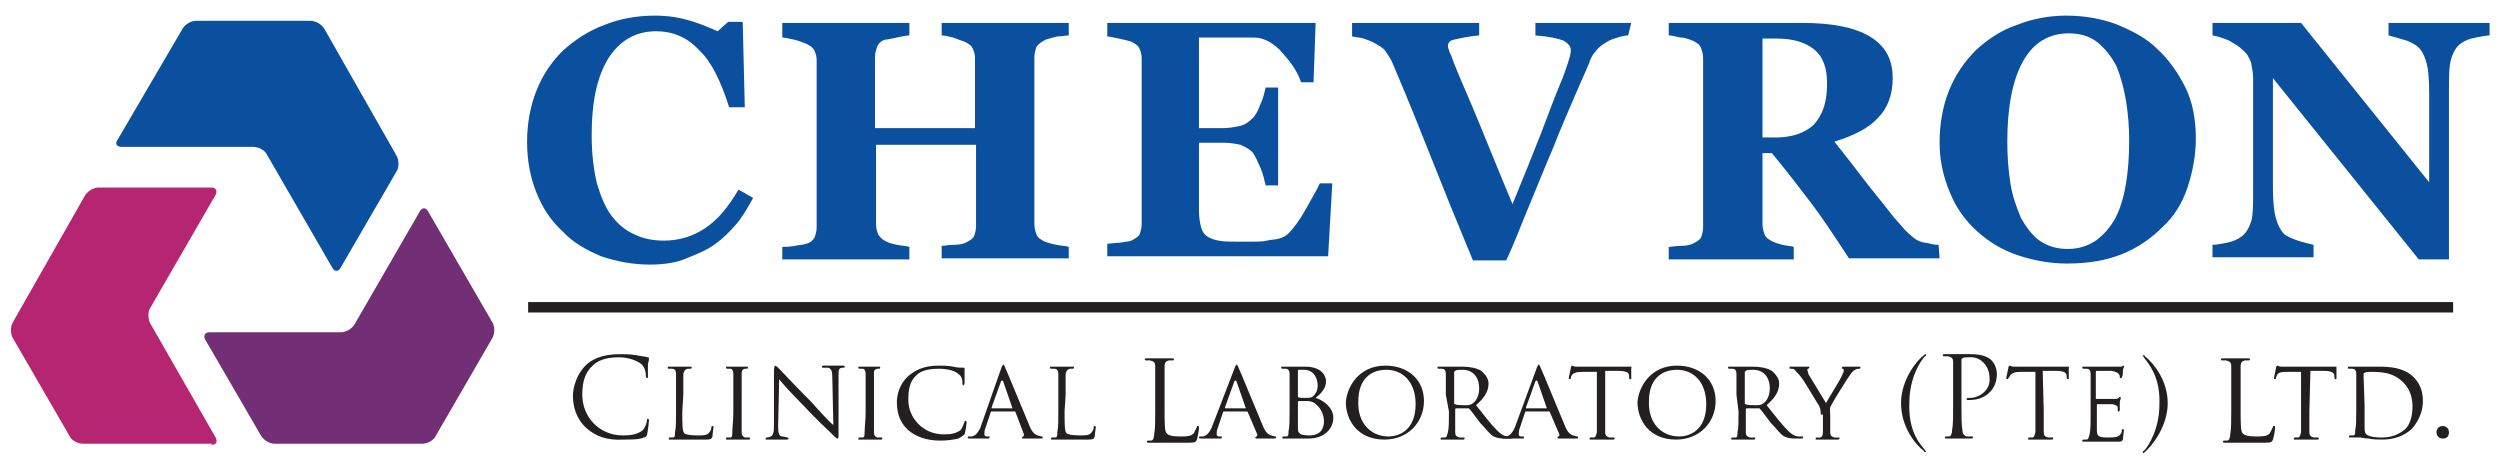 <?xml version="1.0" encoding="UTF-8"?>
<!-- Generator: Adobe Illustrator 24.0.1, SVG Export Plug-In . SVG Version: 6.00 Build 0)  -->
<svg xmlns="http://www.w3.org/2000/svg" xmlns:xlink="http://www.w3.org/1999/xlink" version="1.1" id="Layer_1" x="0px" y="0px" viewBox="0 0 240 45" style="enable-background:new 0 0 240 45;" xml:space="preserve">
<style type="text/css">
	.st0{fill:#0A509F;}
	.st1{fill:#722F75;}
	.st2{fill:#B52572;}
	.st3{fill:#231F20;}
</style>
<g>
	<g>
		<path class="st0" d="M17.5,2.8C17.7,2.4,18.3,2,18.8,2h11c0.5,0,1,0.3,1.3,0.7L38.1,15c0.2,0.4,0.2,1.1,0,1.4l-5.4,9.3    c-0.2,0.4-0.6,0.4-0.8,0l-6.3-10.9c-0.2-0.4-0.8-0.7-1.3-0.7H11.7c-0.5,0-0.7-0.3-0.4-0.7L17.5,2.8z"></path>
		<path class="st1" d="M40.3,20.3c0.2-0.4,0.6-0.4,0.8,0L47.3,31c0.2,0.4,0.2,1,0,1.4l-5.5,9.5c-0.2,0.4-0.8,0.7-1.3,0.7H26.4    c-0.5,0-1-0.3-1.3-0.7l-5.4-9.3c-0.2-0.4,0-0.7,0.4-0.7h12.6c0.5,0,1-0.3,1.3-0.7L40.3,20.3z"></path>
		<path class="st2" d="M20.3,42.7c0.5,0,0.6-0.3,0.4-0.7L14.4,31c-0.2-0.4-0.2-1.1,0-1.4l6.3-10.9c0.2-0.4,0-0.7-0.4-0.7H9.5    c-0.5,0-1,0.3-1.3,0.7L1.2,31c-0.2,0.4-0.2,1,0,1.4l5.5,9.5c0.2,0.4,0.8,0.7,1.3,0.7H20.3z"></path>
	</g>
	<rect x="50.7" y="29" class="st3" width="184.8" height="1"></rect>
	<g>
		<path class="st3" d="M56.3,41.1C55.3,40.2,55,39,55,38c0-0.7,0.3-2,1.2-2.9c0.6-0.6,1.6-1.1,3.3-1.1c0.4,0,1,0,1.6,0.1    c0.4,0.1,0.7,0.1,1.1,0.2c0.1,0,0.1,0.1,0.1,0.1c0,0.1,0,0.2-0.1,0.6c0,0.4,0,0.9,0,1.1c0,0.2,0,0.2-0.1,0.2    C62,36.2,62,36.2,62,36c0-0.4-0.2-0.9-0.5-1.1c-0.4-0.3-1.2-0.6-2.1-0.6c-1.4,0-2.1,0.4-2.5,0.8c-0.8,0.7-1,1.7-1,2.8    c0,2.1,1.6,3.9,3.9,3.9c0.8,0,1.4-0.1,1.9-0.5c0.2-0.2,0.4-0.7,0.4-0.9c0-0.1,0-0.2,0.1-0.2c0.1,0,0.1,0.1,0.1,0.2    c0,0.1-0.1,1-0.2,1.4C62,41.9,62,42,61.8,42c-0.4,0.2-1.2,0.2-1.9,0.2C58.3,42.3,57.2,41.9,56.3,41.1z"></path>
		<path class="st3" d="M65.5,39.5c0,1.3,0,1.9,0.2,2.1c0.1,0.1,0.5,0.2,1.3,0.2c0.5,0,0.9,0,1.1-0.3c0.1-0.1,0.2-0.3,0.2-0.5    c0-0.1,0-0.1,0.1-0.1c0,0,0.1,0,0.1,0.1s-0.1,0.6-0.1,0.9c-0.1,0.2-0.1,0.3-0.6,0.3c-0.7,0-1.2,0-1.6,0c-0.4,0-0.7,0-1,0    c0,0-0.2,0-0.4,0c-0.2,0-0.4,0-0.5,0c-0.1,0-0.1,0-0.1-0.1c0,0,0-0.1,0.1-0.1c0.1,0,0.2,0,0.3,0c0.2,0,0.2-0.2,0.2-0.5    c0.1-0.4,0.1-1.1,0.1-2v-1.6c0-1.4,0-1.7,0-2c0-0.3-0.1-0.5-0.4-0.5c-0.1,0-0.2,0-0.3,0c0,0-0.1,0-0.1-0.1c0-0.1,0-0.1,0.1-0.1    c0.4,0,1,0,1.1,0c0,0,0.7,0,1,0c0.1,0,0.1,0,0.1,0.1c0,0,0,0.1-0.1,0.1c-0.1,0-0.2,0-0.3,0c-0.3,0.1-0.3,0.2-0.4,0.5    c0,0.3,0,0.5,0,2L65.5,39.5L65.5,39.5z"></path>
		<path class="st3" d="M71.2,39.5c0,0.9,0,1.6,0,2c0,0.3,0.1,0.4,0.3,0.5c0.1,0,0.3,0,0.4,0c0.1,0,0.1,0,0.1,0.1c0,0,0,0.1-0.1,0.1    c-0.5,0-1.1,0-1.2,0c-0.1,0-0.6,0-0.9,0c-0.1,0-0.1,0-0.1-0.1c0,0,0-0.1,0.1-0.1c0.1,0,0.2,0,0.3,0c0.2,0,0.2-0.2,0.2-0.5    c0-0.4,0.1-1.1,0.1-2v-1.6c0-1.4,0-1.7,0-2c0-0.3-0.1-0.5-0.3-0.5c-0.1,0-0.2,0-0.3,0c0,0-0.1,0-0.1-0.1c0-0.1,0-0.1,0.1-0.1    c0.3,0,0.9,0,1,0c0,0,0.7,0,0.9,0c0.1,0,0.1,0,0.1,0.1c0,0,0,0.1-0.1,0.1c-0.1,0-0.1,0-0.2,0c-0.3,0.1-0.3,0.2-0.3,0.5    c0,0.3,0,0.5,0,2L71.2,39.5L71.2,39.5z"></path>
		<path class="st3" d="M74.7,40.9c0,0.7,0.1,1,0.4,1c0.2,0,0.4,0.1,0.5,0.1c0,0,0.1,0,0.1,0.1c0,0.1-0.1,0.1-0.2,0.1    c-0.5,0-0.9,0-1,0c-0.1,0-0.5,0-0.9,0c-0.1,0-0.1,0-0.1-0.1c0,0,0-0.1,0.1-0.1c0.1,0,0.2,0,0.4-0.1c0.2-0.1,0.3-0.3,0.3-1.1v-5.2    c0-0.4,0.1-0.5,0.1-0.5c0.1,0,0.3,0.2,0.4,0.3c0.1,0.1,1.5,1.6,3,3.1c0.9,1,1.9,2.1,2.2,2.3l-0.1-4.6c0-0.6-0.1-0.8-0.4-0.9    c-0.2,0-0.4,0-0.5,0c-0.1,0-0.1-0.1-0.1-0.1c0-0.1,0.1-0.1,0.2-0.1c0.4,0,0.9,0,1,0c0.1,0,0.4,0,0.8,0c0.1,0,0.2,0,0.2,0.1    c0,0,0,0.1-0.1,0.1c0,0-0.1,0-0.2,0c-0.3,0.1-0.3,0.2-0.3,0.8l0,5.3c0,0.6,0,0.7-0.1,0.7c-0.1,0-0.2-0.1-0.7-0.6    c-0.1-0.1-1.5-1.4-2.5-2.5c-1.1-1.1-2.2-2.3-2.4-2.6L74.7,40.9z"></path>
		<path class="st3" d="M83.9,39.5c0,0.9,0,1.6,0,2c0,0.3,0.1,0.4,0.3,0.5c0.1,0,0.3,0,0.4,0c0.1,0,0.1,0,0.1,0.1c0,0,0,0.1-0.1,0.1    c-0.5,0-1.1,0-1.2,0c-0.1,0-0.6,0-0.9,0c-0.1,0-0.1,0-0.1-0.1c0,0,0-0.1,0.1-0.1c0.1,0,0.2,0,0.3,0c0.2,0,0.2-0.2,0.2-0.5    c0-0.4,0.1-1.1,0.1-2v-1.6c0-1.4,0-1.7,0-2c0-0.3-0.1-0.5-0.3-0.5c-0.1,0-0.2,0-0.3,0c0,0-0.1,0-0.1-0.1c0-0.1,0-0.1,0.1-0.1    c0.3,0,0.9,0,1,0c0,0,0.7,0,0.9,0c0.1,0,0.1,0,0.1,0.1c0,0,0,0.1-0.1,0.1c-0.1,0-0.1,0-0.2,0c-0.3,0.1-0.3,0.2-0.3,0.5    c0,0.3,0,0.5,0,2L83.9,39.5L83.9,39.5z"></path>
		<path class="st3" d="M87.2,41.3c-0.9-0.8-1.1-1.8-1.1-2.7c0-0.6,0.2-1.7,1.1-2.5c0.6-0.5,1.4-1,2.9-1c0.4,0,0.9,0,1.4,0.1    c0.4,0.1,0.7,0.1,1,0.1c0.1,0,0.1,0,0.1,0.1c0,0.1,0,0.2,0,0.5c0,0.3,0,0.8,0,0.9c0,0.1-0.1,0.2-0.1,0.2c-0.1,0-0.1-0.1-0.1-0.2    c0-0.4-0.1-0.7-0.4-0.9c-0.3-0.3-1-0.5-1.9-0.5c-1.2,0-1.8,0.3-2.1,0.6c-0.7,0.6-0.8,1.5-0.8,2.4c0,1.7,1.4,3.3,3.4,3.3    c0.7,0,1.2-0.1,1.6-0.4c0.2-0.2,0.3-0.6,0.4-0.8c0-0.1,0-0.1,0.1-0.1c0,0,0.1,0.1,0.1,0.1c0,0.1-0.1,0.9-0.2,1.2    C92.2,42,92.2,42,92,42.1c-0.4,0.1-1.1,0.2-1.7,0.2C88.9,42.3,87.9,41.9,87.2,41.3z"></path>
		<path class="st3" d="M96.1,35.4c0.1-0.3,0.2-0.4,0.2-0.4c0.1,0,0.1,0.1,0.2,0.3c0.2,0.4,1.7,4.1,2.3,5.5c0.3,0.8,0.6,0.9,0.8,1    c0.1,0,0.3,0.1,0.4,0.1c0.1,0,0.1,0,0.1,0.1s-0.1,0.1-0.2,0.1c-0.1,0-0.8,0-1.5,0c-0.2,0-0.3,0-0.3-0.1c0,0,0,0,0.1-0.1    c0.1,0,0.1-0.1,0.1-0.2l-0.8-2.1c0,0,0-0.1-0.1-0.1h-2.2c0,0-0.1,0-0.1,0.1l-0.5,1.5c-0.1,0.2-0.1,0.5-0.1,0.6    c0,0.2,0.2,0.2,0.3,0.2h0.1c0.1,0,0.1,0,0.1,0.1c0,0.1-0.1,0.1-0.1,0.1c-0.2,0-0.7,0-0.9,0c-0.1,0-0.6,0-0.9,0    c-0.1,0-0.2,0-0.2-0.1c0,0,0-0.1,0.1-0.1c0.1,0,0.2,0,0.3,0c0.4-0.1,0.6-0.4,0.8-0.8L96.1,35.4z M97.2,39.2    C97.2,39.2,97.2,39.2,97.2,39.2l-0.9-2.6c-0.1-0.1-0.1-0.1-0.2,0l-0.9,2.5c0,0,0,0.1,0,0.1H97.2z"></path>
		<path class="st3" d="M102.2,39.5c0,1.3,0,1.9,0.2,2.1c0.1,0.1,0.5,0.2,1.3,0.2c0.5,0,0.9,0,1.1-0.3c0.1-0.1,0.2-0.3,0.2-0.5    c0-0.1,0-0.1,0.1-0.1c0,0,0.1,0,0.1,0.1s-0.1,0.6-0.1,0.9c-0.1,0.2-0.1,0.3-0.6,0.3c-0.7,0-1.2,0-1.6,0c-0.4,0-0.7,0-1,0    c0,0-0.2,0-0.4,0s-0.4,0-0.5,0c-0.1,0-0.1,0-0.1-0.1c0,0,0-0.1,0.1-0.1c0.1,0,0.2,0,0.3,0c0.2,0,0.2-0.2,0.2-0.5    c0.1-0.4,0.1-1.1,0.1-2v-1.6c0-1.4,0-1.7,0-2c0-0.3-0.1-0.5-0.4-0.5c-0.1,0-0.2,0-0.3,0c0,0-0.1,0-0.1-0.1c0-0.1,0-0.1,0.1-0.1    c0.4,0,1,0,1.1,0c0,0,0.7,0,1,0c0.1,0,0.1,0,0.1,0.1c0,0,0,0.1-0.1,0.1c-0.1,0-0.2,0-0.3,0c-0.3,0.1-0.3,0.2-0.4,0.5    c0,0.3,0,0.5,0,2L102.2,39.5L102.2,39.5z"></path>
		<path class="st3" d="M111.8,39.1c0,1.6,0,2.3,0.2,2.5c0.2,0.2,0.5,0.3,1.3,0.3c0.6,0,1,0,1.3-0.3c0.1-0.2,0.2-0.4,0.3-0.6    c0-0.1,0-0.1,0.1-0.1c0.1,0,0.1,0,0.1,0.2s-0.1,0.8-0.2,1.1c-0.1,0.2-0.1,0.3-0.7,0.3c-0.8,0-1.3,0-1.8,0c-0.5,0-0.8,0-1.1,0    c0,0-0.2,0-0.4,0c-0.2,0-0.5,0-0.6,0c-0.1,0-0.2,0-0.2-0.1c0,0,0-0.1,0.1-0.1c0.1,0,0.2,0,0.3,0c0.2,0,0.3-0.3,0.3-0.6    c0.1-0.5,0.1-1.3,0.1-2.3v-1.9c0-1.7,0-2,0-2.3c0-0.4-0.1-0.5-0.5-0.6c-0.1,0-0.3,0-0.4,0c0,0-0.1,0-0.1-0.1    c0-0.1,0.1-0.1,0.2-0.1c0.5,0,1.2,0,1.2,0c0.1,0,0.8,0,1.2,0c0.1,0,0.2,0,0.2,0.1c0,0,0,0.1-0.1,0.1c-0.1,0-0.2,0-0.4,0    c-0.3,0.1-0.4,0.2-0.4,0.6c0,0.3,0,0.6,0,2.3L111.8,39.1L111.8,39.1z"></path>
		<path class="st3" d="M118.5,35.4c0.1-0.3,0.2-0.4,0.2-0.4c0.1,0,0.1,0.1,0.2,0.3c0.2,0.4,1.7,4.1,2.3,5.5c0.3,0.8,0.6,0.9,0.8,1    c0.1,0,0.3,0.1,0.4,0.1c0.1,0,0.1,0,0.1,0.1s-0.1,0.1-0.2,0.1c-0.1,0-0.8,0-1.5,0c-0.2,0-0.3,0-0.3-0.1c0,0,0,0,0.1-0.1    c0.1,0,0.1-0.1,0.1-0.2l-0.9-2.1c0,0,0-0.1-0.1-0.1h-2.2c0,0-0.1,0-0.1,0.1l-0.5,1.5c-0.1,0.2-0.1,0.5-0.1,0.6    c0,0.2,0.2,0.2,0.3,0.2h0.1c0.1,0,0.1,0,0.1,0.1c0,0.1-0.1,0.1-0.1,0.1c-0.2,0-0.7,0-0.9,0c-0.1,0-0.6,0-1,0c-0.1,0-0.2,0-0.2-0.1    c0,0,0-0.1,0.1-0.1c0.1,0,0.2,0,0.3,0c0.4-0.1,0.6-0.4,0.8-0.8L118.5,35.4z M119.6,39.2C119.6,39.2,119.6,39.2,119.6,39.2    l-0.9-2.6c-0.1-0.1-0.1-0.1-0.2,0l-0.9,2.5c0,0,0,0.1,0,0.1H119.6z"></path>
		<path class="st3" d="M123.8,37.9c0-1.4,0-1.7,0-2c0-0.3-0.1-0.5-0.4-0.5c-0.1,0-0.2,0-0.3,0c0,0-0.1,0-0.1-0.1    c0-0.1,0-0.1,0.1-0.1c0.4,0,1,0,1.1,0c0.2,0,0.7,0,1.1,0c1.6,0,2,0.9,2,1.4c0,0.7-0.5,1.2-1,1.6c0.7,0.2,1.7,0.9,1.7,1.9    c0,1-0.8,2-2.4,2c-0.2,0-0.5,0-0.8,0c-0.3,0-0.6,0-0.6,0c0,0-0.2,0-0.4,0c-0.2,0-0.4,0-0.6,0c-0.1,0-0.1,0-0.1-0.1    c0,0,0-0.1,0.1-0.1c0.1,0,0.2,0,0.3,0c0.2,0,0.2-0.2,0.2-0.5c0.1-0.4,0.1-1.1,0.1-2V37.9z M124.6,38.1    C124.6,38.1,124.6,38.2,124.6,38.1c0.1,0.1,0.3,0.1,0.6,0.1c0.5,0,0.7,0,0.9-0.2c0.2-0.2,0.4-0.5,0.4-1c0-0.7-0.4-1.5-1.3-1.5    c-0.1,0-0.3,0-0.5,0c-0.1,0-0.1,0-0.1,0.1L124.6,38.1L124.6,38.1z M124.6,39.1c0,0.7,0,1.8,0,1.9c0,0.4,0,0.5,0.3,0.7    c0.3,0.1,0.7,0.1,0.8,0.1c0.6,0,1.4-0.2,1.4-1.4c0-0.4-0.2-1.2-0.9-1.7c-0.3-0.2-0.6-0.2-0.8-0.2c-0.1,0-0.6,0-0.7,0    c0,0-0.1,0-0.1,0.1L124.6,39.1L124.6,39.1z"></path>
		<path class="st3" d="M133,35.1c2.1,0,3.7,1.3,3.7,3.4c0,2-1.5,3.7-3.8,3.7c-2.6,0-3.7-1.9-3.7-3.6C129.3,37.2,130.4,35.1,133,35.1    z M133.3,41.9c0.9,0,2.6-0.5,2.6-3.1c0-2.2-1.3-3.3-2.8-3.3c-1.6,0-2.7,1-2.7,3C130.3,40.6,131.6,41.9,133.3,41.9z"></path>
		<path class="st3" d="M138.8,37.9c0-1.4,0-1.7,0-2c0-0.3-0.1-0.5-0.4-0.5c-0.1,0-0.2,0-0.3,0c0,0-0.1,0-0.1-0.1    c0-0.1,0-0.1,0.1-0.1c0.4,0,1.1,0,1.1,0c0.1,0,0.9,0,1.2,0c0.6,0,1.3,0.1,1.8,0.4c0.2,0.2,0.7,0.6,0.7,1.2c0,0.7-0.3,1.3-1.2,2.1    c0.8,1,1.4,1.8,2,2.4c0.5,0.5,0.8,0.6,1.1,0.6c0.2,0,0.3,0,0.3,0s0.1,0,0.1,0.1c0,0.1-0.1,0.1-0.2,0.1h-0.6c-0.5,0-0.8-0.1-1-0.2    c-0.4-0.2-0.7-0.7-1.3-1.3c-0.4-0.5-0.8-1.1-1-1.3c0,0-0.1-0.1-0.1-0.1l-1.2,0c0,0-0.1,0-0.1,0.1v0.2c0,0.9,0,1.6,0,2    c0,0.3,0.1,0.4,0.4,0.5c0.1,0,0.3,0,0.4,0c0.1,0,0.1,0,0.1,0.1c0,0,0,0.1-0.1,0.1c-0.5,0-1.1,0-1.2,0c0,0-0.6,0-0.9,0    c-0.1,0-0.1,0-0.1-0.1c0,0,0-0.1,0.1-0.1c0.1,0,0.2,0,0.3,0c0.2,0,0.2-0.2,0.3-0.5c0.1-0.4,0.1-1.1,0.1-2L138.8,37.9L138.8,37.9z     M139.6,38.7c0,0.1,0,0.1,0.1,0.1c0.1,0.1,0.6,0.1,1,0.1c0.2,0,0.5,0,0.7-0.2c0.3-0.2,0.6-0.7,0.6-1.4c0-1.1-0.6-1.8-1.6-1.8    c-0.3,0-0.6,0-0.7,0.1c0,0-0.1,0.1-0.1,0.1L139.6,38.7L139.6,38.7z"></path>
		<path class="st3" d="M147.5,35.4c0.1-0.3,0.2-0.4,0.2-0.4c0.1,0,0.1,0.1,0.2,0.3c0.2,0.4,1.7,4.1,2.3,5.5c0.3,0.8,0.6,0.9,0.8,1    c0.1,0,0.3,0.1,0.4,0.1c0.1,0,0.1,0,0.1,0.1s-0.1,0.1-0.2,0.1c-0.1,0-0.8,0-1.5,0c-0.2,0-0.3,0-0.3-0.1c0,0,0,0,0.1-0.1    c0.1,0,0.1-0.1,0.1-0.2l-0.9-2.1c0,0,0-0.1-0.1-0.1h-2.2c0,0-0.1,0-0.1,0.1l-0.5,1.5c-0.1,0.2-0.1,0.5-0.1,0.6    c0,0.2,0.2,0.2,0.3,0.2h0.1c0.1,0,0.1,0,0.1,0.1c0,0.1-0.1,0.1-0.1,0.1c-0.2,0-0.7,0-0.9,0c-0.1,0-0.6,0-0.9,0    c-0.1,0-0.2,0-0.2-0.1c0,0,0-0.1,0.1-0.1c0.1,0,0.2,0,0.3,0c0.4-0.1,0.6-0.4,0.8-0.8L147.5,35.4z M148.5,39.2    C148.6,39.2,148.6,39.2,148.5,39.2l-0.9-2.6c-0.1-0.1-0.1-0.1-0.2,0l-0.9,2.5c0,0,0,0.1,0,0.1H148.5z"></path>
		<path class="st3" d="M154.1,39.5c0,0.9,0,1.6,0,2c0,0.3,0.1,0.4,0.4,0.5c0.1,0,0.3,0,0.4,0c0.1,0,0.1,0,0.1,0.1c0,0,0,0.1-0.1,0.1    c-0.5,0-1.1,0-1.2,0c0,0-0.7,0-1,0c-0.1,0-0.1,0-0.1-0.1c0,0,0-0.1,0.1-0.1c0.1,0,0.2,0,0.3,0c0.2,0,0.2-0.2,0.3-0.5    c0-0.4,0-1.1,0-2v-3.8l-1.4,0c-0.6,0-0.8,0.1-1,0.3c-0.1,0.2-0.1,0.2-0.1,0.3c0,0.1-0.1,0.1-0.1,0.1c0,0-0.1,0-0.1-0.1    c0-0.1,0.2-0.9,0.2-1c0-0.1,0.1-0.2,0.1-0.2c0.1,0,0.2,0.1,0.4,0.1c0.3,0,0.6,0,0.7,0h3.6c0.3,0,0.5,0,0.7,0c0.1,0,0.2,0,0.3,0    s0,0.1,0,0.1c0,0.3,0,0.9,0,1c0,0.1,0,0.1-0.1,0.1s-0.1,0-0.1-0.2l0-0.1c0-0.3-0.2-0.5-1.1-0.5l-1.2,0L154.1,39.5L154.1,39.5z"></path>
		<path class="st3" d="M161,35.1c2.1,0,3.7,1.3,3.7,3.4c0,2-1.5,3.7-3.8,3.7c-2.6,0-3.7-1.9-3.7-3.6C157.3,37.2,158.4,35.1,161,35.1    z M161.2,41.9c0.9,0,2.6-0.5,2.6-3.1c0-2.2-1.3-3.3-2.8-3.3c-1.6,0-2.7,1-2.7,3C158.2,40.6,159.5,41.9,161.2,41.9z"></path>
		<path class="st3" d="M166.7,37.9c0-1.4,0-1.7,0-2c0-0.3-0.1-0.5-0.4-0.5c-0.1,0-0.2,0-0.3,0c0,0-0.1,0-0.1-0.1    c0-0.1,0-0.1,0.1-0.1c0.4,0,1.1,0,1.1,0c0.1,0,0.9,0,1.2,0c0.6,0,1.3,0.1,1.8,0.4c0.2,0.2,0.7,0.6,0.7,1.2c0,0.7-0.3,1.3-1.2,2.1    c0.8,1,1.4,1.8,2,2.4c0.5,0.5,0.8,0.6,1.1,0.6c0.2,0,0.3,0,0.3,0c0.1,0,0.1,0,0.1,0.1c0,0.1-0.1,0.1-0.2,0.1h-0.6    c-0.5,0-0.8-0.1-1-0.2c-0.4-0.2-0.7-0.7-1.3-1.3c-0.4-0.5-0.8-1.1-1-1.3c0,0-0.1-0.1-0.1-0.1l-1.2,0c0,0-0.1,0-0.1,0.1v0.2    c0,0.9,0,1.6,0,2c0,0.3,0.1,0.4,0.4,0.5c0.1,0,0.3,0,0.4,0c0.1,0,0.1,0,0.1,0.1c0,0,0,0.1-0.1,0.1c-0.5,0-1.1,0-1.2,0    c0,0-0.6,0-0.9,0c-0.1,0-0.1,0-0.1-0.1c0,0,0-0.1,0.1-0.1c0.1,0,0.2,0,0.3,0c0.2,0,0.2-0.2,0.2-0.5c0.1-0.4,0.1-1.1,0.1-2    L166.7,37.9L166.7,37.9z M167.5,38.7c0,0.1,0,0.1,0.1,0.1c0.1,0.1,0.6,0.1,1,0.1c0.2,0,0.5,0,0.7-0.2c0.3-0.2,0.6-0.7,0.6-1.4    c0-1.1-0.6-1.8-1.6-1.8c-0.3,0-0.6,0-0.7,0.1c0,0-0.1,0.1-0.1,0.1L167.5,38.7L167.5,38.7z"></path>
		<path class="st3" d="M174.8,39.8c0-0.5-0.1-0.7-0.2-0.9c-0.1-0.1-1.3-2.2-1.7-2.7c-0.2-0.3-0.5-0.5-0.6-0.7    c-0.1-0.1-0.3-0.1-0.4-0.1c-0.1,0-0.1,0-0.1-0.1s0-0.1,0.1-0.1c0.2,0,0.9,0,0.9,0c0.1,0,0.5,0,0.8,0c0.1,0,0.1,0,0.1,0.1    c0,0-0.1,0.1-0.1,0.1c-0.1,0-0.1,0.1-0.1,0.1c0,0.1,0.1,0.2,0.1,0.4l1.7,2.8c0.2-0.4,1.4-2.3,1.5-2.6c0.1-0.2,0.2-0.4,0.2-0.5    c0-0.1,0-0.2-0.1-0.2c-0.1,0-0.1-0.1-0.1-0.1c0,0,0.1-0.1,0.1-0.1c0.3,0,0.6,0,0.7,0c0.1,0,0.7,0,0.9,0c0.1,0,0.1,0,0.1,0.1    c0,0,0,0.1-0.1,0.1c-0.1,0-0.3,0-0.4,0.1c-0.2,0.1-0.3,0.2-0.5,0.5c-0.3,0.4-1.6,2.5-1.8,2.9c-0.2,0.3-0.1,0.6-0.1,0.9v0.8    c0,0.1,0,0.5,0,0.9c0,0.3,0.1,0.4,0.4,0.5c0.1,0,0.3,0,0.4,0c0.1,0,0.1,0,0.1,0.1c0,0-0.1,0.1-0.1,0.1c-0.5,0-1.1,0-1.2,0    c0,0-0.6,0-0.9,0c-0.1,0-0.1,0-0.1-0.1c0,0,0-0.1,0.1-0.1c0.1,0,0.2,0,0.3,0c0.2,0,0.3-0.2,0.3-0.5c0-0.4,0-0.8,0-0.9V39.8z"></path>
		<path class="st3" d="M184.8,43.2c0,0.1,0.1,0.1,0.1,0.1c0,0,0,0.1-0.1,0.1c0,0-0.1,0-0.1-0.1c-0.8-0.6-2.2-2.3-2.2-4.6    c0-2.3,1.6-4.2,2.2-4.6c0,0,0.1-0.1,0.1-0.1c0,0,0.1,0,0.1,0.1c0,0,0,0.1-0.1,0.1c-0.5,0.5-1.5,2.2-1.5,4.4    C183.2,40.9,183.9,42.2,184.8,43.2z"></path>
		<path class="st3" d="M187.5,37.1c0-1.7,0-2,0-2.3c0-0.4-0.1-0.5-0.5-0.6c-0.1,0-0.3,0-0.4,0c0,0-0.1,0-0.1-0.1    c0-0.1,0.1-0.1,0.2-0.1c0.5,0,1.1,0,1.2,0c0.2,0,0.9,0,1.3,0c1.3,0,1.8,0.4,2,0.6c0.2,0.2,0.5,0.7,0.5,1.3c0,1.5-1.1,2.5-2.6,2.5    c-0.1,0-0.2,0-0.2,0c-0.1,0-0.1,0-0.1-0.1c0-0.1,0.1-0.1,0.3-0.1c1,0,1.9-0.8,1.9-1.7c0-0.4,0-1.1-0.6-1.7    c-0.6-0.6-1.2-0.5-1.5-0.5c-0.2,0-0.4,0-0.5,0.1c-0.1,0-0.1,0.1-0.1,0.2V39c0,1,0,1.9,0.1,2.3c0,0.3,0.1,0.5,0.4,0.6    c0.1,0,0.4,0,0.5,0c0.1,0,0.1,0,0.1,0.1c0,0.1-0.1,0.1-0.2,0.1c-0.6,0-1.3,0-1.3,0c0,0-0.7,0-1,0c-0.1,0-0.2,0-0.2-0.1    c0,0,0-0.1,0.1-0.1c0.1,0,0.2,0,0.3,0c0.2,0,0.3-0.3,0.3-0.6c0.1-0.5,0.1-1.3,0.1-2.3L187.5,37.1L187.5,37.1z"></path>
		<path class="st3" d="M196.2,39.5c0,0.9,0,1.6,0,2c0,0.3,0.1,0.4,0.4,0.5c0.1,0,0.3,0,0.4,0c0.1,0,0.1,0,0.1,0.1c0,0,0,0.1-0.1,0.1    c-0.5,0-1.1,0-1.2,0c0,0-0.7,0-1,0c-0.1,0-0.1,0-0.1-0.1c0,0,0-0.1,0.1-0.1c0.1,0,0.2,0,0.3,0c0.2,0,0.2-0.2,0.3-0.5    c0-0.4,0-1.1,0-2v-3.8l-1.4,0c-0.6,0-0.8,0.1-1,0.3c-0.1,0.2-0.1,0.2-0.2,0.3c0,0.1-0.1,0.1-0.1,0.1c0,0-0.1,0-0.1-0.1    c0-0.1,0.2-0.9,0.2-1c0-0.1,0.1-0.2,0.1-0.2c0.1,0,0.2,0.1,0.4,0.1c0.3,0,0.6,0,0.7,0h3.6c0.3,0,0.5,0,0.7,0c0.1,0,0.2,0,0.3,0    s0,0.1,0,0.1c0,0.3,0,0.9,0,1c0,0.1,0,0.1-0.1,0.1c0,0-0.1,0-0.1-0.2l0-0.1c0-0.3-0.2-0.5-1.1-0.5l-1.2,0L196.2,39.5L196.2,39.5z"></path>
		<path class="st3" d="M200.7,37.9c0-1.4,0-1.7,0-2c0-0.3-0.1-0.5-0.4-0.5c-0.1,0-0.2,0-0.3,0c0,0-0.1,0-0.1-0.1    c0-0.1,0-0.1,0.1-0.1c0.4,0,1,0,1.1,0c0.1,0,2,0,2.3,0c0.2,0,0.4,0,0.4-0.1c0,0,0.1,0,0.1,0c0,0,0,0,0,0.1c0,0.1-0.1,0.2-0.1,0.4    c0,0.1,0,0.5-0.1,0.6c0,0,0,0.1-0.1,0.1c-0.1,0-0.1,0-0.1-0.1c0-0.1,0-0.2-0.1-0.3c-0.1-0.1-0.2-0.2-0.7-0.3c-0.2,0-1.3,0-1.4,0    c0,0-0.1,0-0.1,0.1v2.5c0,0.1,0,0.1,0.1,0.1c0.1,0,1.4,0,1.6,0c0.2,0,0.4,0,0.5-0.1c0.1-0.1,0.1-0.1,0.1-0.1s0.1,0,0.1,0.1    s-0.1,0.2-0.1,0.5c0,0.2,0,0.5,0,0.6c0,0.1,0,0.2-0.1,0.2c0,0-0.1,0-0.1-0.1c0-0.1,0-0.2,0-0.3c0-0.1-0.1-0.2-0.5-0.3    c-0.3,0-1.3,0-1.4,0c-0.1,0-0.1,0-0.1,0.1v0.8c0,0.3,0,1.4,0,1.6c0,0.6,0.2,0.7,1.1,0.7c0.2,0,0.7,0,0.9-0.1    c0.2-0.1,0.4-0.3,0.4-0.6c0-0.1,0-0.1,0.1-0.1s0.1,0.1,0.1,0.1s-0.1,0.7-0.1,0.9c-0.1,0.2-0.2,0.2-0.5,0.2c-0.7,0-1.3,0-1.6,0    c-0.4,0-0.6,0-0.8,0c0,0-0.2,0-0.4,0c-0.2,0-0.4,0-0.5,0c-0.1,0-0.1,0-0.1-0.1c0,0,0-0.1,0.1-0.1c0.1,0,0.2,0,0.3,0    c0.2,0,0.2-0.2,0.3-0.5c0.1-0.4,0.1-1.1,0.1-2L200.7,37.9L200.7,37.9z"></path>
		<path class="st3" d="M205.8,34.3c0-0.1-0.1-0.1-0.1-0.1c0,0,0-0.1,0.1-0.1c0,0,0.1,0,0.1,0.1c0.8,0.6,2.2,2.3,2.2,4.5    c0,2.3-1.6,4.2-2.2,4.7c0,0-0.1,0.1-0.1,0.1c0,0-0.1,0-0.1-0.1c0,0,0-0.1,0.1-0.1c0.5-0.5,1.5-2.2,1.5-4.4    C207.4,36.7,206.7,35.4,205.8,34.3z"></path>
		<path class="st3" d="M215.1,39.1c0,1.6,0,2.3,0.2,2.5c0.2,0.2,0.5,0.3,1.3,0.3c0.6,0,1,0,1.3-0.3c0.1-0.2,0.2-0.4,0.3-0.6    c0-0.1,0-0.1,0.1-0.1c0.1,0,0.1,0,0.1,0.2s-0.1,0.8-0.2,1.1c-0.1,0.2-0.1,0.3-0.7,0.3c-0.8,0-1.3,0-1.8,0c-0.5,0-0.8,0-1.1,0    c0,0-0.2,0-0.4,0c-0.2,0-0.5,0-0.6,0c-0.1,0-0.2,0-0.2-0.1c0,0,0-0.1,0.1-0.1c0.1,0,0.2,0,0.3,0c0.2,0,0.3-0.3,0.3-0.6    c0.1-0.5,0.1-1.3,0.1-2.3v-1.9c0-1.7,0-2,0-2.3c0-0.4-0.1-0.5-0.5-0.6c-0.1,0-0.3,0-0.4,0c0,0-0.1,0-0.1-0.1    c0-0.1,0.1-0.1,0.2-0.1c0.5,0,1.2,0,1.2,0c0.1,0,0.8,0,1.2,0c0.1,0,0.2,0,0.2,0.1c0,0,0,0.1-0.1,0.1c-0.1,0-0.2,0-0.4,0    c-0.3,0.1-0.4,0.2-0.4,0.6c0,0.3,0,0.6,0,2.3L215.1,39.1L215.1,39.1z"></path>
		<path class="st3" d="M221.7,39.5c0,0.9,0,1.6,0,2c0,0.3,0.1,0.4,0.4,0.5c0.1,0,0.3,0,0.4,0c0.1,0,0.1,0,0.1,0.1c0,0,0,0.1-0.1,0.1    c-0.5,0-1.1,0-1.2,0c0,0-0.7,0-1,0c-0.1,0-0.1,0-0.1-0.1c0,0,0-0.1,0.1-0.1c0.1,0,0.2,0,0.3,0c0.2,0,0.2-0.2,0.3-0.5    c0-0.4,0-1.1,0-2v-3.8l-1.4,0c-0.6,0-0.8,0.1-0.9,0.3c-0.1,0.2-0.1,0.2-0.1,0.3c0,0.1-0.1,0.1-0.1,0.1c0,0-0.1,0-0.1-0.1    c0-0.1,0.2-0.9,0.2-1c0-0.1,0.1-0.2,0.1-0.2c0.1,0,0.2,0.1,0.4,0.1c0.3,0,0.6,0,0.7,0h3.6c0.3,0,0.5,0,0.7,0c0.1,0,0.2,0,0.3,0    c0,0,0,0.1,0,0.1c0,0.3,0,0.9,0,1c0,0.1,0,0.1-0.1,0.1c0,0-0.1,0-0.1-0.2l0-0.1c0-0.3-0.2-0.5-1.1-0.5l-1.2,0L221.7,39.5    L221.7,39.5z"></path>
		<path class="st3" d="M226.2,37.9c0-1.4,0-1.7,0-2c0-0.3-0.1-0.5-0.4-0.5c-0.1,0-0.2,0-0.3,0c0,0-0.1,0-0.1-0.1    c0-0.1,0-0.1,0.1-0.1c0.4,0,1,0,1.1,0c0.1,0,0.7,0,1.3,0c0.9,0,2.7-0.1,3.8,1c0.5,0.5,0.9,1.2,0.9,2.3c0,1.1-0.5,2-1,2.6    c-0.4,0.4-1.3,1.1-2.9,1.1c-0.4,0-0.9,0-1.3-0.1c-0.4,0-0.7-0.1-0.8-0.1c0,0-0.2,0-0.4,0c-0.2,0-0.4,0-0.6,0c-0.1,0-0.1,0-0.1-0.1    c0,0,0-0.1,0.1-0.1c0.1,0,0.2,0,0.3,0c0.2,0,0.2-0.2,0.2-0.5c0.1-0.4,0.1-1.1,0.1-2L226.2,37.9L226.2,37.9z M227,38.9    c0,1,0,1.8,0,2c0,0.2,0,0.6,0.1,0.7c0.1,0.2,0.5,0.4,1.6,0.4c0.9,0,1.6-0.3,2.2-0.8c0.5-0.5,0.7-1.3,0.7-2.2    c0-1.2-0.5-1.9-0.9-2.3c-0.9-0.9-1.9-1-3.1-1c-0.2,0-0.5,0-0.6,0.1c-0.1,0-0.1,0.1-0.1,0.2L227,38.9L227,38.9z"></path>
		<path class="st3" d="M233.9,41.5c0-0.3,0.2-0.6,0.6-0.6c0.3,0,0.6,0.2,0.6,0.6s-0.2,0.6-0.6,0.6C234.1,42.1,233.9,41.8,233.9,41.5    z"></path>
	</g>
	<g>
		<path class="st0" d="M62.4,25.4c-1.7,0-3.2-0.3-4.7-0.8C56.3,24,55,23.3,54,22.2c-1.1-1-1.9-2.2-2.5-3.7c-0.6-1.5-0.9-3.1-0.9-4.9    c0-1.7,0.3-3.4,0.9-4.9S52.9,6,54,4.9C55.1,3.9,56.4,3,58,2.4c1.5-0.6,3.1-0.9,4.9-0.9c1.3,0,2.4,0.2,3.4,0.5c1,0.3,1.9,0.7,2.6,1    l1-0.9h1.4l0.2,8.2H70c-0.8-2.5-1.7-4.4-2.9-5.5c-1.1-1.2-2.5-1.8-4.1-1.8c-2,0-3.5,0.9-4.6,2.6c-1.1,1.8-1.6,4.2-1.6,7.4    c0,1.8,0.2,3.3,0.5,4.6c0.4,1.3,0.8,2.3,1.4,3.1c0.6,0.8,1.3,1.4,2.2,1.8c0.8,0.4,1.8,0.6,2.8,0.6c1.5,0,2.8-0.4,4-1.2    c1.2-0.8,2.2-2,3.2-3.7l1.4,0.8c-0.5,0.9-1,1.8-1.6,2.5c-0.6,0.7-1.3,1.4-2,1.9c-0.8,0.6-1.8,1-2.8,1.4    C65,25.2,63.8,25.4,62.4,25.4z"></path>
		<path class="st0" d="M102.6,24.8H90.4v-1.2c0.3,0,0.7-0.1,1.2-0.1c0.5,0,0.9-0.1,1.1-0.2c0.4-0.2,0.7-0.4,0.8-0.6    c0.1-0.3,0.2-0.6,0.2-1v-7.8h-9.6v7.6c0,0.4,0.1,0.7,0.2,1c0.2,0.3,0.4,0.5,0.8,0.7c0.2,0.1,0.5,0.2,1,0.3    c0.5,0.1,0.9,0.1,1.2,0.2v1.2H75.1v-1.2c0.3,0,0.7,0,1.2-0.1c0.5-0.1,0.9-0.1,1.1-0.2c0.4-0.1,0.6-0.3,0.8-0.6    c0.1-0.3,0.2-0.6,0.2-1v-16c0-0.4-0.1-0.7-0.2-0.9c-0.1-0.3-0.4-0.5-0.8-0.7c-0.3-0.1-0.7-0.3-1.2-0.4c-0.5-0.1-0.9-0.2-1.1-0.2    V2.2h12.2v1.2c-0.3,0-0.7,0.1-1.2,0.2c-0.5,0.1-0.8,0.2-1.1,0.2c-0.4,0.1-0.7,0.4-0.8,0.7c-0.1,0.3-0.2,0.6-0.2,1v6.8h9.6V5.6    c0-0.4-0.1-0.7-0.2-0.9C93.3,4.4,93,4.2,92.6,4c-0.3-0.1-0.6-0.2-1.1-0.4c-0.5-0.1-0.8-0.2-1.1-0.2V2.2h12.2v1.2    c-0.3,0-0.7,0.1-1.1,0.1c-0.4,0.1-0.8,0.2-1.1,0.3C100,4,99.7,4.2,99.5,4.5c-0.1,0.3-0.2,0.6-0.2,1v16c0,0.4,0.1,0.7,0.2,1    c0.1,0.3,0.4,0.5,0.8,0.7c0.3,0.1,0.6,0.2,1.1,0.3c0.5,0.1,0.9,0.1,1.2,0.2L102.6,24.8L102.6,24.8z"></path>
		<path class="st0" d="M126.1,7.9h-1.2c-0.3-0.9-0.8-1.7-1.6-2.6c-0.7-0.9-1.5-1.4-2.2-1.6c-0.3-0.1-0.8-0.1-1.3-0.1    c-0.6,0-1,0-1.4,0h-3.3v8.7h2.3c0.6,0,1.1-0.1,1.6-0.2c0.5-0.1,0.9-0.4,1.3-0.8c0.2-0.2,0.5-0.7,0.7-1.3c0.3-0.6,0.4-1.2,0.5-1.6    h1.2v9.4h-1.2c-0.1-0.4-0.2-1-0.5-1.7c-0.3-0.7-0.5-1.1-0.7-1.4c-0.3-0.4-0.8-0.6-1.2-0.8c-0.5-0.1-1-0.2-1.7-0.2h-2.3v6.5    c0,0.7,0.1,1.2,0.2,1.6c0.1,0.4,0.3,0.7,0.6,0.9c0.3,0.2,0.6,0.3,1.1,0.4c0.5,0.1,1.1,0.1,1.9,0.1c0.4,0,0.8,0,1.3,0    c0.5,0,1,0,1.4-0.1c0.4-0.1,0.9-0.1,1.2-0.2c0.4-0.1,0.7-0.3,0.9-0.5c0.5-0.5,1.1-1.3,1.7-2.4c0.6-1.1,1.1-1.9,1.3-2.4h1.2l-0.4,7    h-21.2v-1.2c0.3,0,0.7-0.1,1.2-0.1c0.5-0.1,0.9-0.1,1.1-0.2c0.4-0.2,0.7-0.4,0.8-0.6c0.1-0.3,0.2-0.6,0.2-1V5.6    c0-0.4-0.1-0.7-0.2-0.9c-0.1-0.3-0.4-0.5-0.8-0.7c-0.3-0.1-0.7-0.2-1.2-0.3c-0.5-0.1-0.9-0.2-1.1-0.2V2.2h20L126.1,7.9L126.1,7.9z    "></path>
		<path class="st0" d="M156.3,3.4c-0.3,0-0.7,0.1-1,0.2c-0.3,0.1-0.7,0.2-1,0.4c-0.5,0.3-0.8,0.5-1.1,0.9c-0.3,0.3-0.5,0.7-0.7,1.3    c-0.3,0.7-0.8,1.8-1.4,3.2c-0.6,1.4-1.3,3-2,4.8c-0.7,1.6-1.4,3.4-2.2,5.3c-0.8,1.9-1.5,3.8-2.3,5.5h-3.2c-1.5-3.6-3-7.3-4.5-11.1    s-2.6-6.4-3.2-7.8c-0.2-0.5-0.5-0.9-0.7-1.2c-0.2-0.3-0.6-0.5-1.1-0.8c-0.4-0.2-0.7-0.3-1-0.4c-0.3-0.1-0.6-0.1-1.1-0.2V2.2H142    v1.2c-1.2,0.1-1.9,0.3-2.4,0.4S139,4.2,139,4.4c0,0.1,0,0.2,0.1,0.4c0,0.1,0.1,0.3,0.2,0.5c0.3,0.9,1,2.5,1.9,4.6    c0.9,2.1,2.2,5.4,4,9.7c1.1-2.7,2-4.9,2.7-6.7c0.7-1.8,1.3-3.5,1.9-4.9c0.3-0.7,0.5-1.3,0.7-1.9c0.2-0.6,0.3-1,0.3-1.3    c0-0.3-0.2-0.6-0.7-0.9c-0.5-0.2-1.4-0.4-2.7-0.5V2.2h9.2L156.3,3.4L156.3,3.4z"></path>
		<path class="st0" d="M186.2,24.8h-8.7c-1.5-2.3-2.7-4.1-3.7-5.4c-1-1.3-2.2-2.9-3.7-4.7h-0.9v6.8c0,0.4,0.1,0.7,0.2,1    c0.1,0.3,0.4,0.5,0.8,0.7c0.2,0.1,0.5,0.2,0.9,0.3c0.4,0.1,0.8,0.1,1.1,0.2v1.2h-12v-1.2c0.3,0,0.7-0.1,1.2-0.1s0.9-0.1,1.1-0.2    c0.4-0.2,0.7-0.4,0.8-0.6c0.1-0.3,0.2-0.6,0.2-1V5.6c0-0.4-0.1-0.7-0.2-1c-0.1-0.3-0.4-0.5-0.8-0.7c-0.3-0.1-0.7-0.3-1.2-0.3    c-0.5-0.1-0.8-0.2-1.1-0.2V2.2H173c2.8,0,5,0.4,6.5,1.3c1.5,0.9,2.2,2.2,2.2,4c0,1.6-0.5,2.9-1.4,3.8c-0.9,1-2.3,1.7-4.2,2.3    c0.7,0.9,1.6,2,2.5,3.2s2,2.5,3,3.8c0.3,0.4,0.8,0.9,1.3,1.5c0.6,0.6,1.1,1,1.5,1.1c0.2,0.1,0.6,0.1,0.9,0.2    c0.4,0.1,0.6,0.1,0.8,0.1L186.2,24.8L186.2,24.8z M175.4,8c0-1.5-0.4-2.6-1.3-3.3c-0.9-0.7-2.1-1-3.6-1h-1.3v9.5h1.2    c1.6,0,2.8-0.4,3.7-1.2C175,11,175.4,9.8,175.4,8z"></path>
		<path class="st0" d="M207.1,4.7c1.1,1,2,2.3,2.7,3.7c0.7,1.4,1,3.1,1,4.9c0,1.6-0.3,3.2-0.8,4.7c-0.5,1.5-1.3,2.8-2.4,3.8    c-1.1,1.1-2.4,2-3.9,2.6c-1.5,0.6-3.2,0.9-5.3,0.9c-1.6,0-3.2-0.3-4.7-0.8c-1.5-0.5-2.8-1.3-3.9-2.3c-1.1-1-2-2.2-2.6-3.7    c-0.6-1.4-1-3-1-4.8c0-1.8,0.3-3.5,0.9-5c0.6-1.5,1.5-2.8,2.6-3.9c1.1-1,2.4-1.9,3.9-2.4c1.5-0.6,3.1-0.9,4.8-0.9    c1.7,0,3.3,0.3,4.7,0.8C204.8,3,206.1,3.7,207.1,4.7z M203.1,20.9c0.5-1,0.8-2.1,1-3.3s0.3-2.6,0.3-4.1c0-1.3-0.1-2.6-0.3-3.8    c-0.2-1.2-0.5-2.3-0.9-3.3c-0.5-1-1.1-1.7-1.8-2.3c-0.7-0.6-1.7-0.9-2.8-0.9c-1.9,0-3.4,0.9-4.4,2.7c-1,1.8-1.5,4.4-1.5,7.7    c0,1.4,0.1,2.7,0.3,4c0.2,1.3,0.6,2.3,1,3.3c0.5,0.9,1.1,1.7,1.8,2.2s1.6,0.8,2.7,0.8c1.1,0,1.9-0.3,2.7-0.8    C202,22.5,202.6,21.8,203.1,20.9z"></path>
		<path class="st0" d="M239,3.4c-0.3,0-0.7,0.1-1.3,0.2c-0.6,0.1-1.1,0.3-1.5,0.6c-0.4,0.3-0.7,0.8-0.9,1.5s-0.2,1.7-0.2,3.1v16.1    h-2.9l-14-17.4V18c0,1.3,0.1,2.3,0.3,3s0.5,1.2,0.8,1.5c0.3,0.2,0.7,0.4,1.3,0.6c0.6,0.2,1.1,0.3,1.5,0.4v1.2h-9.7v-1.2    c0.4,0,0.9-0.1,1.4-0.2c0.5-0.1,1-0.3,1.4-0.6c0.4-0.3,0.7-0.8,0.9-1.4c0.2-0.6,0.2-1.7,0.2-3.1V7.5c0-0.5-0.1-1-0.2-1.5    c-0.2-0.5-0.4-0.9-0.8-1.2c-0.4-0.4-0.8-0.6-1.3-0.9c-0.5-0.2-1-0.4-1.6-0.5V2.2h8.5l12.3,15.3V8.9c0-1.4-0.1-2.4-0.3-3    c-0.2-0.7-0.5-1.2-0.9-1.5c-0.3-0.2-0.8-0.5-1.3-0.6c-0.6-0.2-1.1-0.3-1.4-0.4V2.2h9.7L239,3.4L239,3.4z"></path>
	</g>
</g>
</svg>
